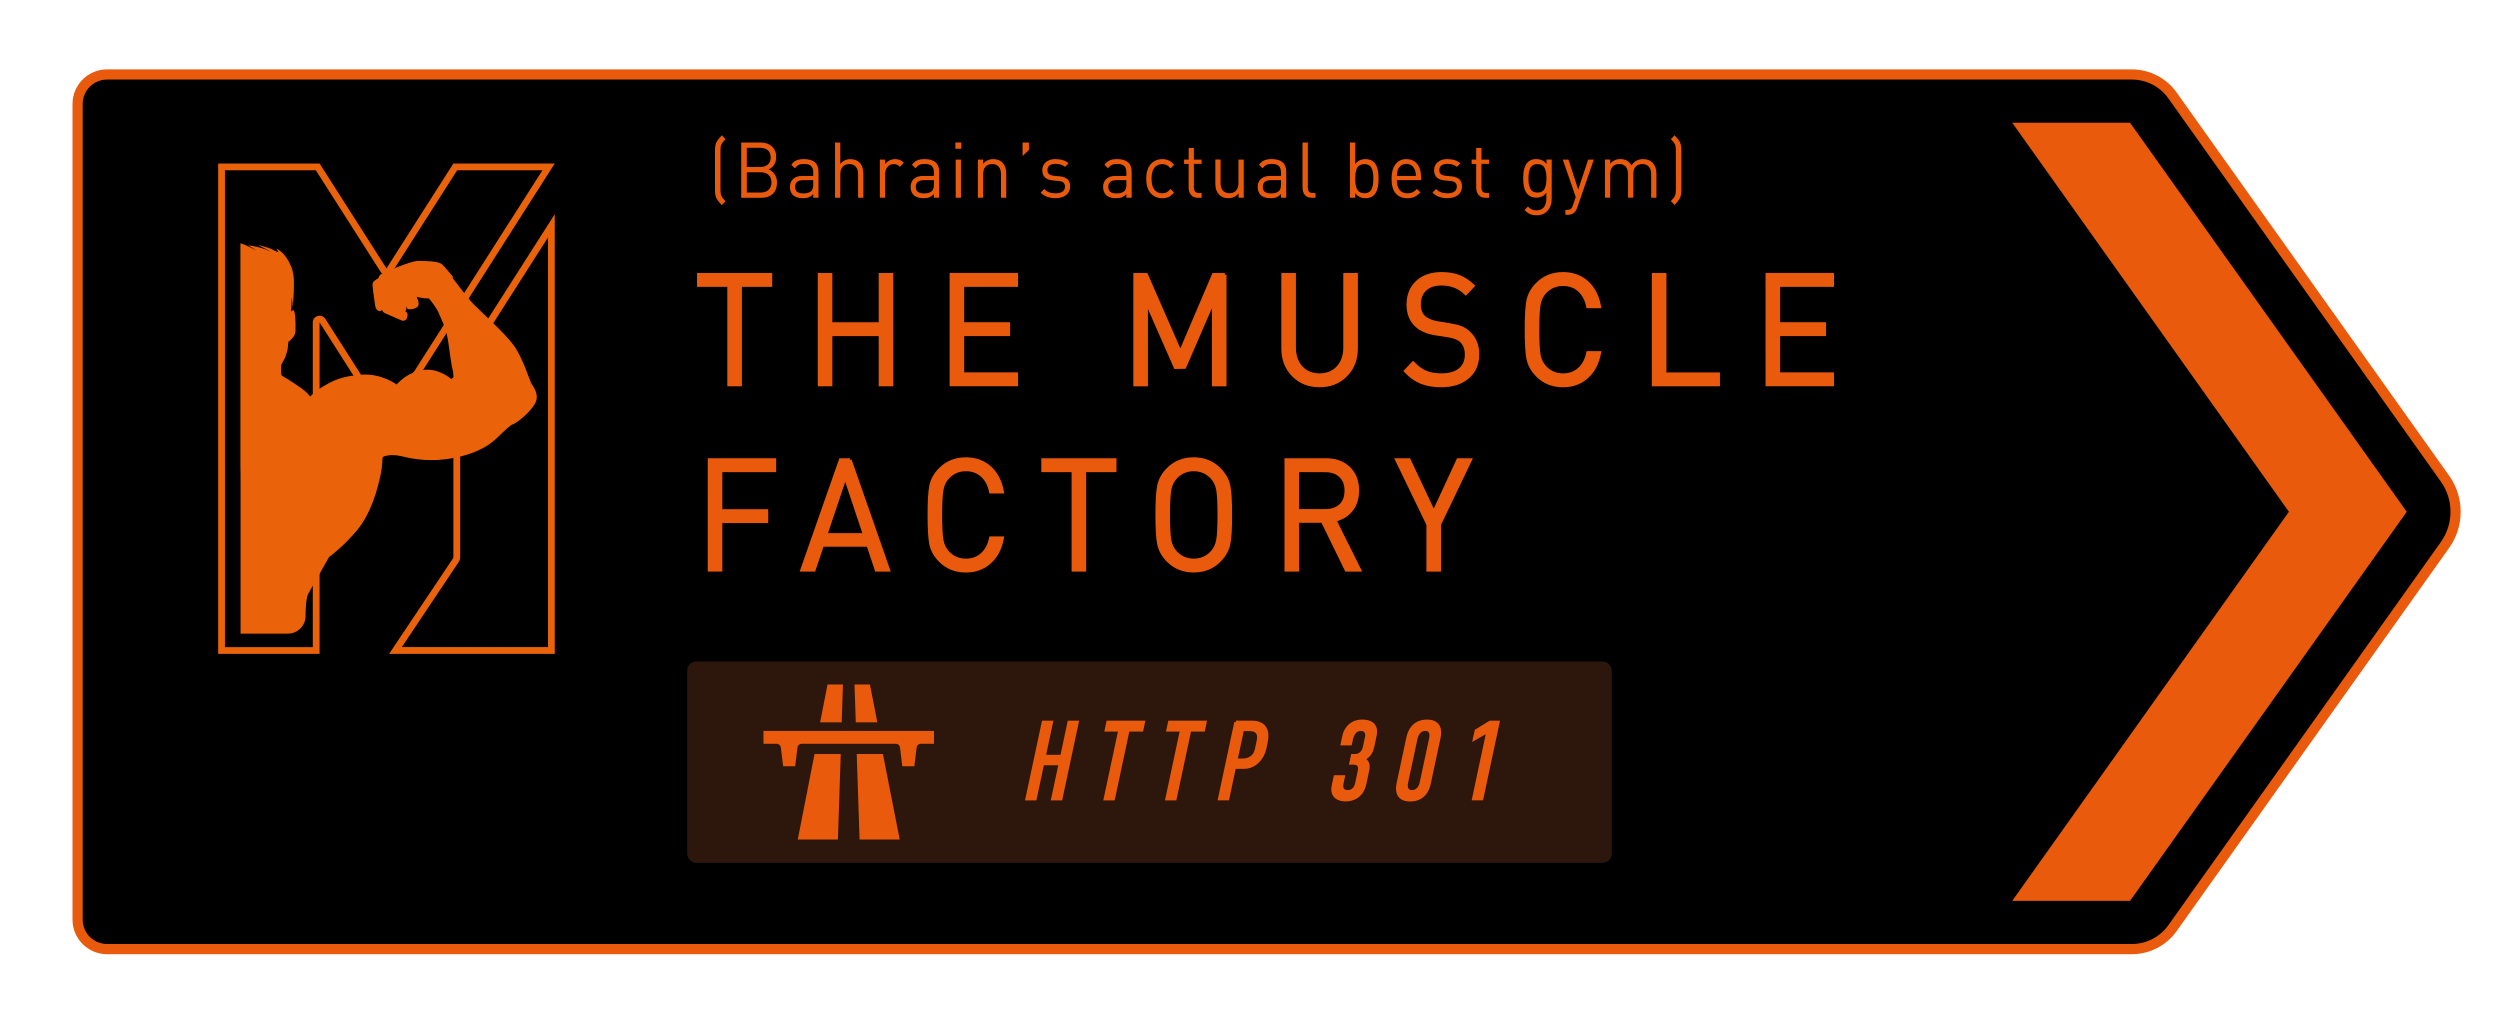 <?xml version="1.0" encoding="UTF-8"?><svg id="Layer_2" xmlns="http://www.w3.org/2000/svg" viewBox="0 0 736.85 302.2"><defs><style>.cls-1{fill:#ea6209;}.cls-1,.cls-2,.cls-3,.cls-4{stroke-width:0px;}.cls-3,.cls-5{fill:#e95a0c;}.cls-5{stroke:#e95a0c;stroke-miterlimit:10;}.cls-4{fill:#2d160b;}</style></defs><path class="cls-2" d="M31.55,279.74c-4.78,0-8.68-3.89-8.68-8.68V30.63c0-4.78,3.89-8.68,8.68-8.68h596.8c4.75,0,9.23,2.31,11.98,6.18l80.32,112.95c4.15,5.84,4.15,13.68,0,19.52l-80.32,112.95c-2.75,3.87-7.23,6.18-11.98,6.18H31.55Z"/><path class="cls-3" d="M628.35,23.45c4.27,0,8.28,2.07,10.76,5.55l80.32,112.95c3.78,5.32,3.78,12.46,0,17.78l-80.32,112.95c-2.48,3.48-6.49,5.55-10.76,5.55H31.55c-3.96,0-7.18-3.21-7.18-7.18V30.63c0-3.96,3.21-7.18,7.18-7.18h596.8M628.35,20.45H31.55c-5.61,0-10.18,4.57-10.18,10.18v240.43c0,5.61,4.57,10.18,10.18,10.18h596.8c5.23,0,10.17-2.55,13.2-6.81l80.32-112.95c4.52-6.36,4.52-14.9,0-21.26l-80.32-112.95c-3.03-4.27-7.97-6.81-13.2-6.81h0Z"/><polygon class="cls-3" points="709.36 150.84 627.81 265.52 593.08 265.52 674.63 150.84 593.08 36.17 627.81 36.17 709.36 150.84"/><path class="cls-5" d="M227.1,80.96v3.09h-8.93v29.31h-3.3v-29.31h-8.93v-3.09h21.16Z"/><path class="cls-5" d="M262.79,80.96v32.4h-3.3v-14.79h-14.66v14.79h-3.3v-32.4h3.3v14.52h14.66v-14.52h3.3Z"/><path class="cls-5" d="M299.56,80.96v3.09h-15.87v11.42h13.53v3.09h-13.53v11.69h15.87v3.09h-19.17v-32.4h19.17Z"/><path class="cls-5" d="M361,80.96v32.4h-3.3v-24.94l-8.58,19.78-2.67.05-8.61-19.55v24.66h-3.3v-32.4h3.3l10.06,22.98,9.8-22.98h3.3Z"/><path class="cls-5" d="M399.72,80.96v21.71c0,3.22-1.02,5.85-3.06,7.9-2.04,2.05-4.62,3.07-7.74,3.07s-5.7-1.02-7.72-3.07c-2.02-2.05-3.04-4.68-3.04-7.9v-21.71h3.3v21.43c0,2.46.68,4.43,2.04,5.92,1.36,1.49,3.17,2.23,5.42,2.23s4.07-.74,5.44-2.23c1.37-1.49,2.06-3.46,2.06-5.92v-21.43h3.3Z"/><path class="cls-5" d="M424.96,80.69c1.94,0,3.62.28,5.05.84,1.43.56,2.81,1.46,4.14,2.71l-2.12,2.23c-1.88-1.88-4.28-2.82-7.2-2.82-2.05,0-3.66.55-4.81,1.64-1.16,1.09-1.73,2.57-1.73,4.42,0,1.67.46,2.93,1.39,3.78.9.82,2.24,1.38,4.03,1.69l3.6.59c1.45.24,2.57.52,3.36.84.8.32,1.54.81,2.23,1.48,1.73,1.58,2.6,3.69,2.6,6.36,0,2.82-.97,5.06-2.91,6.71-1.94,1.65-4.52,2.48-7.76,2.48-2.31,0-4.29-.33-5.94-1-1.65-.67-3.18-1.76-4.6-3.28l2.21-2.32c1.24,1.3,2.51,2.21,3.79,2.73,1.29.52,2.83.77,4.62.77,2.28,0,4.08-.52,5.38-1.57,1.3-1.05,1.95-2.53,1.95-4.44,0-1.76-.51-3.11-1.52-4.05-.78-.76-2.12-1.29-4.03-1.59l-3.6-.55c-2.43-.39-4.31-1.21-5.64-2.46-1.59-1.49-2.39-3.52-2.39-6.1,0-2.76.89-4.97,2.67-6.62,1.78-1.65,4.18-2.48,7.22-2.48Z"/><path class="cls-5" d="M460.69,80.69c2.8,0,5.15.85,7.05,2.55,1.89,1.7,3.11,4.07,3.66,7.1h-3.38c-.4-2.03-1.25-3.63-2.54-4.8-1.29-1.17-2.88-1.75-4.79-1.75-2.11,0-3.89.76-5.33,2.28-.93,1-1.52,2.22-1.78,3.66-.26,1.44-.39,3.92-.39,7.44s.13,6,.39,7.44c.26,1.44.85,2.66,1.78,3.66,1.45,1.52,3.22,2.28,5.33,2.28,1.91,0,3.5-.58,4.79-1.75,1.29-1.17,2.13-2.77,2.54-4.8h3.38c-.55,3-1.78,5.36-3.69,7.08-1.91,1.71-4.25,2.57-7.02,2.57-3.12,0-5.7-1.06-7.72-3.19-1.36-1.43-2.21-2.99-2.56-4.69-.35-1.7-.52-4.57-.52-8.6s.17-6.9.52-8.6c.35-1.7,1.2-3.26,2.56-4.69,2.02-2.12,4.6-3.19,7.72-3.19Z"/><path class="cls-5" d="M490.66,80.96v29.31h15.78v3.09h-19.08v-32.4h3.3Z"/><path class="cls-5" d="M540.05,80.96v3.09h-15.87v11.42h13.53v3.09h-13.53v11.69h15.87v3.09h-19.17v-32.4h19.17Z"/><path class="cls-5" d="M228.27,135.57v3.09h-15.87v11.92h13.53v3.09h-13.53v14.29h-3.3v-32.4h19.17Z"/><path class="cls-5" d="M250.52,135.57l11.32,32.4h-3.51l-2.45-7.33h-13.52l-2.46,7.33h-3.51l11.36-32.4h2.78ZM249.12,140.45l-5.77,17.19h11.51l-5.74-17.19Z"/><path class="cls-5" d="M284.69,135.29c2.8,0,5.15.85,7.05,2.55,1.89,1.7,3.11,4.07,3.66,7.1h-3.38c-.4-2.03-1.25-3.63-2.54-4.8-1.29-1.17-2.88-1.75-4.79-1.75-2.11,0-3.89.76-5.33,2.28-.93,1-1.52,2.22-1.78,3.66-.26,1.44-.39,3.92-.39,7.44s.13,6,.39,7.44c.26,1.44.85,2.66,1.78,3.66,1.45,1.52,3.22,2.28,5.33,2.28,1.91,0,3.5-.58,4.79-1.75,1.29-1.17,2.13-2.77,2.54-4.8h3.38c-.55,3-1.78,5.36-3.69,7.08-1.91,1.71-4.25,2.57-7.02,2.57-3.12,0-5.7-1.06-7.72-3.19-1.36-1.43-2.21-2.99-2.56-4.69-.35-1.7-.52-4.57-.52-8.6s.17-6.9.52-8.6c.35-1.7,1.2-3.26,2.56-4.69,2.02-2.12,4.6-3.19,7.72-3.19Z"/><path class="cls-5" d="M328.57,135.57v3.09h-8.93v29.31h-3.3v-29.31h-8.93v-3.09h21.16Z"/><path class="cls-5" d="M351.85,135.29c3.09,0,5.65,1.06,7.68,3.19,1.39,1.46,2.25,3.03,2.6,4.73.35,1.7.52,4.55.52,8.56s-.17,6.86-.52,8.55c-.35,1.7-1.21,3.28-2.6,4.73-2.02,2.12-4.58,3.19-7.68,3.19s-5.7-1.06-7.72-3.19c-1.36-1.43-2.21-2.99-2.56-4.69-.35-1.7-.52-4.57-.52-8.6s.17-6.9.52-8.6c.35-1.7,1.2-3.26,2.56-4.69,2.02-2.12,4.6-3.19,7.72-3.19ZM351.85,138.39c-2.11,0-3.89.76-5.33,2.28-.93,1-1.52,2.22-1.78,3.66-.26,1.44-.39,3.92-.39,7.44s.13,6,.39,7.44c.26,1.44.85,2.66,1.78,3.66,1.45,1.52,3.22,2.28,5.33,2.28s3.89-.76,5.33-2.28c.92-1,1.52-2.22,1.78-3.66.26-1.44.39-3.92.39-7.44s-.13-6-.39-7.44c-.26-1.44-.85-2.66-1.78-3.66-1.45-1.52-3.22-2.28-5.33-2.28Z"/><path class="cls-5" d="M379.09,135.57h11.84c2.72,0,4.92.81,6.61,2.43,1.69,1.62,2.54,3.81,2.54,6.58,0,2.31-.61,4.22-1.82,5.73-1.21,1.52-2.85,2.5-4.9,2.96l7.33,14.7h-3.86l-7.02-14.38h-7.42v14.38h-3.3v-32.4ZM390.62,138.66h-8.24v11.88h8.24c1.88,0,3.37-.51,4.49-1.52,1.11-1.02,1.67-2.48,1.67-4.39s-.56-3.38-1.69-4.41c-1.13-1.03-2.62-1.55-4.47-1.55Z"/><path class="cls-5" d="M433.33,135.57l-9.11,19.02v13.38h-3.3v-13.38l-9.19-19.02h3.56l7.3,15.51,7.18-15.51h3.56Z"/><path class="cls-3" d="M212.74,39.86l1.1,1.17c-.6.59-1,1.09-1.19,1.49-.2.38-.3.98-.3,1.81v11.66c0,.78.1,1.38.3,1.81.17.35.57.85,1.19,1.49l-1.1,1.17c-.79-.84-1.31-1.49-1.55-1.97-.3-.62-.45-1.41-.45-2.35v-11.93c0-.99.15-1.77.45-2.35.24-.47.76-1.13,1.55-1.97Z"/><path class="cls-3" d="M218.47,42.01h5.78c1.35,0,2.44.39,3.28,1.17.83.78,1.25,1.84,1.25,3.18,0,.84-.21,1.58-.64,2.22-.42.64-.97,1.09-1.63,1.35.76.29,1.37.77,1.82,1.44.45.67.68,1.48.68,2.42,0,1.45-.41,2.56-1.24,3.34-.83.78-1.94,1.17-3.33,1.17h-5.98v-16.27ZM224.13,43.57h-4.01v5.65h4.01c.89,0,1.62-.24,2.18-.72.56-.48.84-1.18.84-2.11s-.28-1.63-.83-2.1c-.55-.47-1.28-.71-2.19-.71ZM224.3,50.77h-4.18v5.97h4.18c.95,0,1.7-.27,2.25-.81.55-.54.83-1.27.83-2.18s-.28-1.64-.83-2.17-1.3-.8-2.25-.8Z"/><path class="cls-3" d="M237,46.9c2.83,0,4.25,1.25,4.25,3.75v7.63h-1.55v-1.07c-.42.44-.86.75-1.32.94-.46.18-1.04.27-1.75.27-1.34,0-2.34-.34-3-1.03-.53-.55-.8-1.31-.8-2.29s.32-1.8.96-2.38c.64-.58,1.55-.87,2.73-.87h3.17v-1.07c0-.84-.21-1.46-.64-1.86-.42-.4-1.12-.61-2.08-.61-.66,0-1.19.1-1.59.3-.4.2-.76.53-1.09,1.01l-1.06-1.03c.45-.64.96-1.08,1.53-1.33s1.32-.37,2.22-.37ZM239.7,53.1h-2.96c-1.6,0-2.39.66-2.39,1.99s.82,1.92,2.46,1.92c1.05,0,1.83-.25,2.35-.75.36-.37.54-1.01.54-1.94v-1.21Z"/><path class="cls-3" d="M247.66,42.01v6.29c.78-.93,1.77-1.39,2.98-1.39s2.08.35,2.74,1.05c.72.75,1.08,1.8,1.08,3.15v7.18h-1.55v-6.93c0-.97-.23-1.72-.68-2.23-.45-.51-1.09-.77-1.91-.77s-1.47.26-1.94.78c-.47.52-.71,1.26-.71,2.22v6.93h-1.55v-16.27h1.55Z"/><path class="cls-3" d="M263.84,46.9c1.04,0,1.88.35,2.55,1.05l-1.14,1.23c-.29-.3-.56-.52-.83-.64-.27-.12-.6-.18-1-.18-.76,0-1.38.29-1.84.86s-.7,1.29-.7,2.16v6.9h-1.55v-11.24h1.55v1.37c.29-.47.7-.84,1.24-1.11.54-.27,1.12-.4,1.74-.4Z"/><path class="cls-3" d="M272.57,46.9c2.83,0,4.25,1.25,4.25,3.75v7.63h-1.55v-1.07c-.42.44-.86.75-1.32.94-.46.18-1.04.27-1.75.27-1.34,0-2.34-.34-3-1.03-.53-.55-.8-1.31-.8-2.29s.32-1.8.96-2.38c.64-.58,1.55-.87,2.73-.87h3.17v-1.07c0-.84-.21-1.46-.64-1.86-.42-.4-1.12-.61-2.08-.61-.66,0-1.19.1-1.59.3-.4.2-.76.53-1.09,1.01l-1.06-1.03c.45-.64.96-1.08,1.53-1.33s1.32-.37,2.22-.37ZM275.27,53.1h-2.96c-1.6,0-2.39.66-2.39,1.99s.82,1.92,2.46,1.92c1.05,0,1.83-.25,2.35-.75.36-.37.54-1.01.54-1.94v-1.21Z"/><path class="cls-3" d="M283.34,41.99v1.85h-1.75v-1.85h1.75ZM283.23,47.04v11.24h-1.55v-11.24h1.55Z"/><path class="cls-3" d="M292.74,46.9c1.17,0,2.08.35,2.74,1.05.73.76,1.1,1.81,1.1,3.15v7.18h-1.55v-6.93c0-.97-.23-1.72-.69-2.23-.46-.51-1.1-.77-1.92-.77s-1.47.26-1.94.78c-.47.52-.71,1.26-.71,2.22v6.93h-1.55v-11.24h1.53v1.26c.76-.93,1.76-1.39,3-1.39Z"/><path class="cls-3" d="M303.27,42.01v2.17l-1.88,1.81v-3.98h1.88Z"/><path class="cls-3" d="M311.12,46.9c1.6,0,2.87.4,3.82,1.21l-1.01,1.07c-.73-.59-1.68-.89-2.83-.89-.76,0-1.35.16-1.76.48-.41.32-.61.78-.61,1.38,0,.51.15.89.45,1.15.3.26.78.43,1.44.51l1.66.15c1.01.11,1.78.39,2.32.84s.81,1.18.81,2.18c0,1.07-.39,1.9-1.18,2.51-.78.61-1.83.91-3.14.91-1.87,0-3.32-.54-4.36-1.62l1.04-1.1c.78.87,1.88,1.3,3.3,1.3.89,0,1.59-.17,2.08-.5.5-.34.74-.83.74-1.49,0-.99-.59-1.54-1.77-1.65l-1.74-.15c-2.12-.18-3.18-1.19-3.18-3.02,0-1.01.36-1.81,1.08-2.4s1.66-.89,2.83-.89Z"/><path class="cls-3" d="M329.3,46.9c2.83,0,4.25,1.25,4.25,3.75v7.63h-1.55v-1.07c-.42.44-.86.75-1.32.94-.46.18-1.04.27-1.75.27-1.34,0-2.34-.34-3-1.03-.53-.55-.8-1.31-.8-2.29s.32-1.8.96-2.38c.64-.58,1.55-.87,2.73-.87h3.17v-1.07c0-.84-.21-1.46-.64-1.86-.42-.4-1.12-.61-2.08-.61-.66,0-1.19.1-1.59.3-.4.2-.76.53-1.09,1.01l-1.06-1.03c.45-.64.96-1.08,1.53-1.33s1.32-.37,2.22-.37ZM332,53.1h-2.96c-1.6,0-2.39.66-2.39,1.99s.82,1.92,2.46,1.92c1.05,0,1.83-.25,2.35-.75.36-.37.54-1.01.54-1.94v-1.21Z"/><path class="cls-3" d="M342.55,46.9c.75,0,1.38.12,1.9.37.52.24,1.05.68,1.6,1.3l-1.06,1.05c-.4-.47-.78-.8-1.14-.98-.36-.18-.79-.27-1.29-.27-1.08,0-1.9.43-2.46,1.28-.46.69-.69,1.69-.69,3.02s.23,2.33.69,3.02c.56.85,1.38,1.28,2.46,1.28.5,0,.93-.09,1.29-.29.36-.19.74-.52,1.14-.99l1.06,1.07c-.55.62-1.08,1.06-1.6,1.3-.52.24-1.15.37-1.9.37-1.4,0-2.53-.5-3.4-1.49-.87-.99-1.31-2.41-1.31-4.27s.44-3.28,1.31-4.27c.87-.99,2-1.49,3.4-1.49Z"/><path class="cls-3" d="M351.89,43.59v3.45h2.26v1.26h-2.26v6.93c0,1.1.48,1.65,1.45,1.65h.82v1.42h-1.1c-.88,0-1.55-.28-2.02-.85-.47-.56-.7-1.29-.7-2.17v-6.97h-1.34v-1.26h1.34v-3.45h1.55Z"/><path class="cls-3" d="M366.58,47.04v11.24h-1.53v-1.26c-.76.93-1.76,1.39-3,1.39-1.16,0-2.08-.35-2.74-1.05-.73-.76-1.1-1.81-1.1-3.15v-7.18h1.55v6.92c0,.98.23,1.72.69,2.23.46.51,1.1.77,1.92.77s1.47-.26,1.94-.78.71-1.26.71-2.22v-6.92h1.55Z"/><path class="cls-3" d="M374.86,46.9c2.83,0,4.25,1.25,4.25,3.75v7.63h-1.55v-1.07c-.42.44-.86.75-1.32.94-.46.18-1.04.27-1.75.27-1.34,0-2.34-.34-3-1.03-.53-.55-.8-1.31-.8-2.29s.32-1.8.96-2.38c.64-.58,1.55-.87,2.73-.87h3.17v-1.07c0-.84-.21-1.46-.64-1.86-.42-.4-1.12-.61-2.08-.61-.66,0-1.19.1-1.59.3-.4.2-.76.53-1.09,1.01l-1.06-1.03c.45-.64.96-1.08,1.53-1.33s1.32-.37,2.22-.37ZM377.55,53.1h-2.96c-1.6,0-2.39.66-2.39,1.99s.82,1.92,2.46,1.92c1.05,0,1.83-.25,2.35-.75.36-.37.54-1.01.54-1.94v-1.21Z"/><path class="cls-3" d="M385.47,42.01v13.21c0,.56.11.98.32,1.25s.58.4,1.1.4h.84v1.42h-1.12c-.89,0-1.56-.27-2.02-.82s-.68-1.27-.68-2.17v-13.28h1.55Z"/><path class="cls-3" d="M399.45,42.01v6.33c.73-.96,1.73-1.44,3-1.44,1.11,0,1.97.33,2.59.98.86.91,1.29,2.51,1.29,4.78s-.43,3.85-1.29,4.78c-.62.66-1.48.98-2.59.98-1.27,0-2.26-.5-3-1.49v1.35h-1.55v-16.27h1.55ZM402.12,48.37c-.45,0-.83.08-1.17.24-.33.16-.59.37-.79.63-.19.26-.35.59-.45.98-.11.4-.18.78-.22,1.15-.04.37-.05.8-.05,1.29s.02.92.05,1.29c.04.37.11.76.22,1.15.11.4.26.72.45.98.19.26.46.47.79.63.33.16.72.24,1.17.24.55,0,1.01-.11,1.38-.34.37-.23.65-.56.82-.99.17-.43.29-.88.36-1.34.06-.46.1-1,.1-1.62s-.03-1.17-.1-1.62c-.06-.46-.18-.9-.36-1.34-.17-.43-.45-.77-.82-.99-.37-.23-.83-.34-1.38-.34Z"/><path class="cls-3" d="M414.51,46.9c1.37,0,2.43.48,3.2,1.45.77.97,1.15,2.3,1.15,4.01v.73h-7.16c0,1.25.27,2.21.8,2.88.53.67,1.31,1.01,2.33,1.01.6,0,1.11-.1,1.52-.3.41-.2.83-.53,1.26-.98l1.06.98c-.58.61-1.15,1.05-1.73,1.33-.58.27-1.29.41-2.16.41-1.47,0-2.61-.48-3.42-1.43-.81-.95-1.22-2.4-1.22-4.33,0-1.81.39-3.23,1.17-4.24.78-1.01,1.84-1.52,3.19-1.52ZM414.51,48.3c-1.15,0-1.98.56-2.48,1.69-.17.4-.28,1.02-.32,1.87h5.63c-.06-.87-.17-1.49-.35-1.87-.5-1.13-1.33-1.69-2.48-1.69Z"/><path class="cls-3" d="M426.61,46.9c1.6,0,2.87.4,3.82,1.21l-1.01,1.07c-.73-.59-1.68-.89-2.83-.89-.76,0-1.35.16-1.76.48-.41.32-.61.78-.61,1.38,0,.51.15.89.45,1.15.3.26.78.43,1.44.51l1.66.15c1.01.11,1.78.39,2.32.84s.81,1.18.81,2.18c0,1.07-.39,1.9-1.18,2.51-.78.61-1.83.91-3.14.91-1.87,0-3.32-.54-4.36-1.62l1.04-1.1c.78.87,1.88,1.3,3.3,1.3.89,0,1.59-.17,2.08-.5.5-.34.74-.83.74-1.49,0-.99-.59-1.54-1.77-1.65l-1.74-.15c-2.12-.18-3.18-1.19-3.18-3.02,0-1.01.36-1.81,1.08-2.4s1.66-.89,2.83-.89Z"/><path class="cls-3" d="M436.64,43.59v3.45h2.26v1.26h-2.26v6.93c0,1.1.48,1.65,1.45,1.65h.82v1.42h-1.1c-.88,0-1.55-.28-2.02-.85-.47-.56-.7-1.29-.7-2.17v-6.97h-1.34v-1.26h1.34v-3.45h1.55Z"/><path class="cls-3" d="M452.84,46.9c1.28,0,2.27.49,2.98,1.46v-1.33h1.53v11.59c0,1.42-.4,2.57-1.19,3.47-.79.9-1.87,1.35-3.24,1.35-.78,0-1.43-.11-1.95-.34-.53-.23-1.08-.62-1.65-1.17l1.01-1.05c.43.41.82.7,1.16.87.35.17.81.25,1.38.25.98,0,1.71-.32,2.19-.96.48-.64.72-1.47.72-2.49v-1.76c-.72.98-1.71,1.46-2.98,1.46-1.08,0-1.93-.33-2.57-1.01-.86-.91-1.29-2.48-1.29-4.69s.43-3.77,1.29-4.69c.62-.66,1.48-.98,2.59-.98ZM454.53,48.71c-.37-.23-.82-.34-1.37-.34s-1.01.11-1.38.34-.65.56-.82.99c-.17.43-.29.87-.36,1.31-.06.44-.1.96-.1,1.55s.03,1.11.1,1.55c.06.44.18.88.36,1.31.17.43.45.77.82.99s.83.34,1.38.34,1-.11,1.37-.34.64-.56.81-.99c.17-.43.29-.87.36-1.31.06-.44.1-.96.1-1.55s-.03-1.11-.1-1.55c-.06-.44-.18-.88-.36-1.31-.17-.43-.44-.77-.81-.99Z"/><path class="cls-3" d="M469.77,47.04l-4.9,14.17c-.2.59-.45,1.04-.75,1.33-.5.52-1.19.78-2.07.78h-.67v-1.46h.48c.52,0,.9-.1,1.14-.3.24-.2.44-.56.62-1.09l.81-2.42-3.81-11h1.68l2.85,8.83,2.95-8.83h1.68Z"/><path class="cls-3" d="M484.33,46.9c1.14,0,2.05.35,2.74,1.05.76.78,1.14,1.82,1.14,3.13v7.2h-1.55v-6.93c0-.97-.23-1.72-.69-2.23-.46-.51-1.1-.77-1.92-.77s-1.43.25-1.92.75c-.49.5-.73,1.19-.73,2.06v7.11h-1.55v-6.93c0-.97-.23-1.72-.69-2.23-.46-.51-1.1-.77-1.92-.77s-1.47.26-1.94.78c-.47.52-.71,1.26-.71,2.22v6.93h-1.55v-11.24h1.55v1.23c.75-.91,1.75-1.37,3-1.37,1.51,0,2.6.62,3.26,1.87.83-1.25,2-1.87,3.49-1.87Z"/><path class="cls-3" d="M492.46,41.03l1.1-1.17c.79.84,1.31,1.49,1.55,1.97.3.62.45,1.41.45,2.35v11.93c0,.98-.15,1.76-.45,2.35-.24.47-.76,1.13-1.55,1.97l-1.1-1.17c.6-.59,1-1.09,1.19-1.49.2-.38.3-.98.3-1.81v-11.66c0-.78-.1-1.38-.3-1.81-.17-.35-.57-.85-1.19-1.49Z"/><rect class="cls-4" x="202.54" y="194.97" width="272.52" height="59.35" rx="2.67" ry="2.67"/><path class="cls-5" d="M309.86,212.91l-2.14,10.06h5.26l2.14-10.06h2.33l-4.8,22.49h-2.33l2.21-10.35h-5.26l-2.21,10.35h-2.33l4.8-22.49h2.33Z"/><path class="cls-5" d="M336.97,212.91l-.47,2.22h-4.05l-4.32,20.27h-2.33l4.32-20.27h-4.02l.47-2.22h10.4Z"/><path class="cls-5" d="M355.15,212.91l-.47,2.22h-4.05l-4.32,20.27h-2.33l4.32-20.27h-4.02l.47-2.22h10.4Z"/><path class="cls-5" d="M364.27,212.91h4.73c3.92,0,4.82,2.63,4.17,5.72l-.42,1.99c-.62,2.89-2.98,5.49-6.09,5.49h-2.86l-1.98,9.29h-2.33l4.8-22.49ZM364.23,224.06h2.21c2.15,0,3.55-1.48,3.89-3.05l.57-2.67c.44-2.06-.31-3.34-2.49-3.34h-2.24l-1.93,9.06Z"/><path class="cls-5" d="M396.14,216.89c.31-1.45,1.67-4.31,5.37-4.31,2.05,0,4.47.77,3.75,4.18l-.66,3.12c-.3,1.41-.92,3.15-3.06,3.82,2.08.61,1.7,2.54,1.45,3.73l-.79,3.69c-.54,2.54-2.35,4.59-5.68,4.59-1.65,0-4.23-.74-3.5-4.18l.54-2.54h2.33l-.36,1.7c-.23,1.09-.26,2.67,1.67,2.67,1.03,0,2.28-.48,2.71-2.47l.77-3.63c.27-1.25-.05-2.38-1.73-2.38h-.75l.46-2.15h.78c1.68,0,2.5-1.38,2.74-2.47l.64-2.99c.27-1.25-.28-2.35-1.77-2.35-1.77,0-2.53,1.8-2.74,2.76l-.32,1.51h-2.33l.49-2.31Z"/><path class="cls-5" d="M421.21,230.97c-.36,1.7-1.57,4.76-5.56,4.76s-3.89-3.05-3.53-4.76l2.9-13.62c.36-1.7,1.57-4.76,5.56-4.76s3.89,3.05,3.53,4.76l-2.91,13.62ZM421.72,217.66c.27-1.25.08-2.73-1.63-2.73s-2.53,1.48-2.79,2.73l-2.77,12.98c-.27,1.25-.08,2.73,1.63,2.73s2.52-1.48,2.79-2.73l2.77-12.98Z"/><path class="cls-5" d="M438.63,215.41l-4,2.28.49-2.28,4.11-2.51h2.27l-4.8,22.49h-2.33l4.26-19.98Z"/><polygon class="cls-3" points="240.08 222.23 247.8 222.23 246.96 247.44 235.13 247.44 240.08 222.23"/><polygon class="cls-3" points="252.23 212.9 251.86 201.74 256.4 201.74 258.59 212.9 252.23 212.9"/><path class="cls-3" d="M275.29,215.43v3.79h-3.89c-.63,0-1.16.47-1.23,1.09l-.68,5.54h-3.54l-.68-5.54c-.08-.62-.6-1.09-1.23-1.09h-27.76c-.63,0-1.16.47-1.23,1.09l-.68,5.54h-3.54l-.68-5.54c-.08-.62-.61-1.09-1.23-1.09h-3.89v-3.79h50.27Z"/><polygon class="cls-3" points="248.08 212.9 241.72 212.9 243.91 201.74 248.45 201.74 248.08 212.9"/><polygon class="cls-3" points="260.23 222.23 265.18 247.44 253.35 247.44 252.51 222.23 260.23 222.23"/><path class="cls-2" d="M116.56,191.73l17.9-26.77c.11-.16.17-.36.17-.56v-54.15l27.89-43.72v125.19h-45.96Z"/><path class="cls-1" d="M161.52,69.96v120.76h-43.09l16.86-25.21c.22-.33.34-.72.34-1.11v-53.85l25.89-40.58M163.52,63.11l-29.89,46.85v54.44l-18.95,28.32h48.83V63.11h0Z"/><path class="cls-2" d="M65.31,191.73V49.19h28.34l19.43,30.45c.18.29.5.46.84.46s.66-.17.84-.46l19.42-30.45h27.52l-47.78,74.91-18.88-29.6c-.19-.29-.51-.46-.84-.46-.09,0-.19.01-.28.04-.43.12-.72.52-.72.96v96.69h-27.89Z"/><path class="cls-1" d="M159.88,50.19l-45.96,72.05-18.04-28.28c-.37-.59-1.02-.92-1.69-.92-.19,0-.37.03-.56.08-.85.25-1.44,1.03-1.44,1.92v95.69h-25.89V50.19h26.79l19.13,29.99c.37.58,1,.92,1.69.92h0c.68,0,1.32-.35,1.69-.92l19.13-29.99h25.14M163.52,48.19h-29.89l-19.72,30.91-19.72-30.91h-29.89v144.53h29.89v-97.69l19.72,30.92,49.6-77.77h0Z"/><path class="cls-1" d="M158.07,118.04c-.54,2.2-4.69,5.97-6.73,6.96-.15.07-.44.19-.84.35h.06s-1.79,1.45-3.57,3.24c-1.78,1.8-5.2,4.83-13.39,6.42-6.3,1.22-11.76.36-15.24-.54-.06-.02-.12-.03-.17-.05-1.81-.41-3.75-.37-5.11.15-.08.04-.2.16-.35.35,0,1.18-.11,2.75-.48,4.65-.9,4.59-2.92,11.82-7.01,16.71-3.96,4.73-8,7.73-8.26,7.91h0s-6.17,10.88-6.17,10.88c-.71,1.59-.74,5.69-.74,5.69v.85c-.04,2.85-2.37,5.15-5.22,5.15h-13.95v-46.74c-.03-.72-.04-1.66-.04-2.74v-65.59c1.21.31,3.83,1.62,4.77,2.26-.6-.48-2.04-1.49-2.51-1.56,1.07-.14,4.33.76,5.13,1.14.44.22,1.24.5,1.67.72l-3.83-2.05c.2.05,3.39.83,4.34,1.42.98.59,1.65.67,1.65.67l-.6-1.07.35.21c1.59.98,2.92,2.66,3.83,4.81.08.21.16.36.21.46.23.39.47,1.54.66,2.65.25,1.44.03,7.99-.33,9.43.04-.7.05-1.85-.22-3.19v.24c0,.44-.03,1.17-.09,2.07,0,.07,0,.15,0,.22-.04.56-.08,1.17-.13,1.83.11-.2.26-.37.41-.48.63-.44.8,1.3.87,2.17.05.87.11,2.88.05,4.02-.05,1.14-.87,1.96-1.32,2.45-.46.48-.74.72-.74.48v-.08c-.09.95-.15,1.55-.15,1.55-.05,1.05-.47,2.34-.77,3.14-.15.39-.63,1.31-1.22,2.34-.1,1.7-.07,3.01.2,3.17,0,0,0,0,.04.03.46.27,5.8,3.49,7.24,4.94.43.44.77.82,1.02,1.14h.13s0,0,0,0c.3-.36,1.45-1.61,3.97-3.06,3-1.73,5.13-2.83,10.98-3.32,5.84-.48,10.43,2.88,10.43,2.88.77-.82,1.77-1.74,2.92-2.47,2.74-1.72,5.66-2.29,8.37-1.61,2.06.53,3.79,1.58,4.81,2.46l.99-.65c-.73-1.96-1.1-4.71-1.45-7.31-.43-3.11-.57-4.07-.92-5.59-.36-1.52-1.57-4.21-2.36-6-.69-1.57-2.36-3.62-2.76-4.1-.03-.04-.05-.06-.06-.08-.02-.02-.03-.03-.03-.03-1.52.14-3.51-.45-3.62-.48.08.16.9,1.76.48,2.69-.43.96-2.81,1.17-3.15.9-.08-.06-.22-.38-.4-.83.12.68.09,1.22-.22,1.38-.04.02-.07.04-.11.05.4.28.7.61.73.95.03.35-.05.74-.15,1.11-.19.67-.96,1.01-1.62.73-1.53-.67-4.16-1.81-4.95-2.15-.38-.16-.65-.55-.81-.98-.39.79-1.78.42-2-1.16-.28-2.07-1-6.08-.71-6.77s1.64-1.38,1.64-1.38c0,0,.26-.83.74-1.18.47-.34,8.88-4,11.09-3.93,2.21.06,5.91,0,7.05,1.11,1.14,1.1,3.21,3.73,3.21,3.73l-.26.15c2.02,2.64,4.5,5.85,5.5,7,1.83,2.06,9.84,9.1,12.62,12.99,2.78,3.88,4.7,10.52,5.24,11.34.53.83,1.93,2.62,1.39,4.84Z"/></svg>